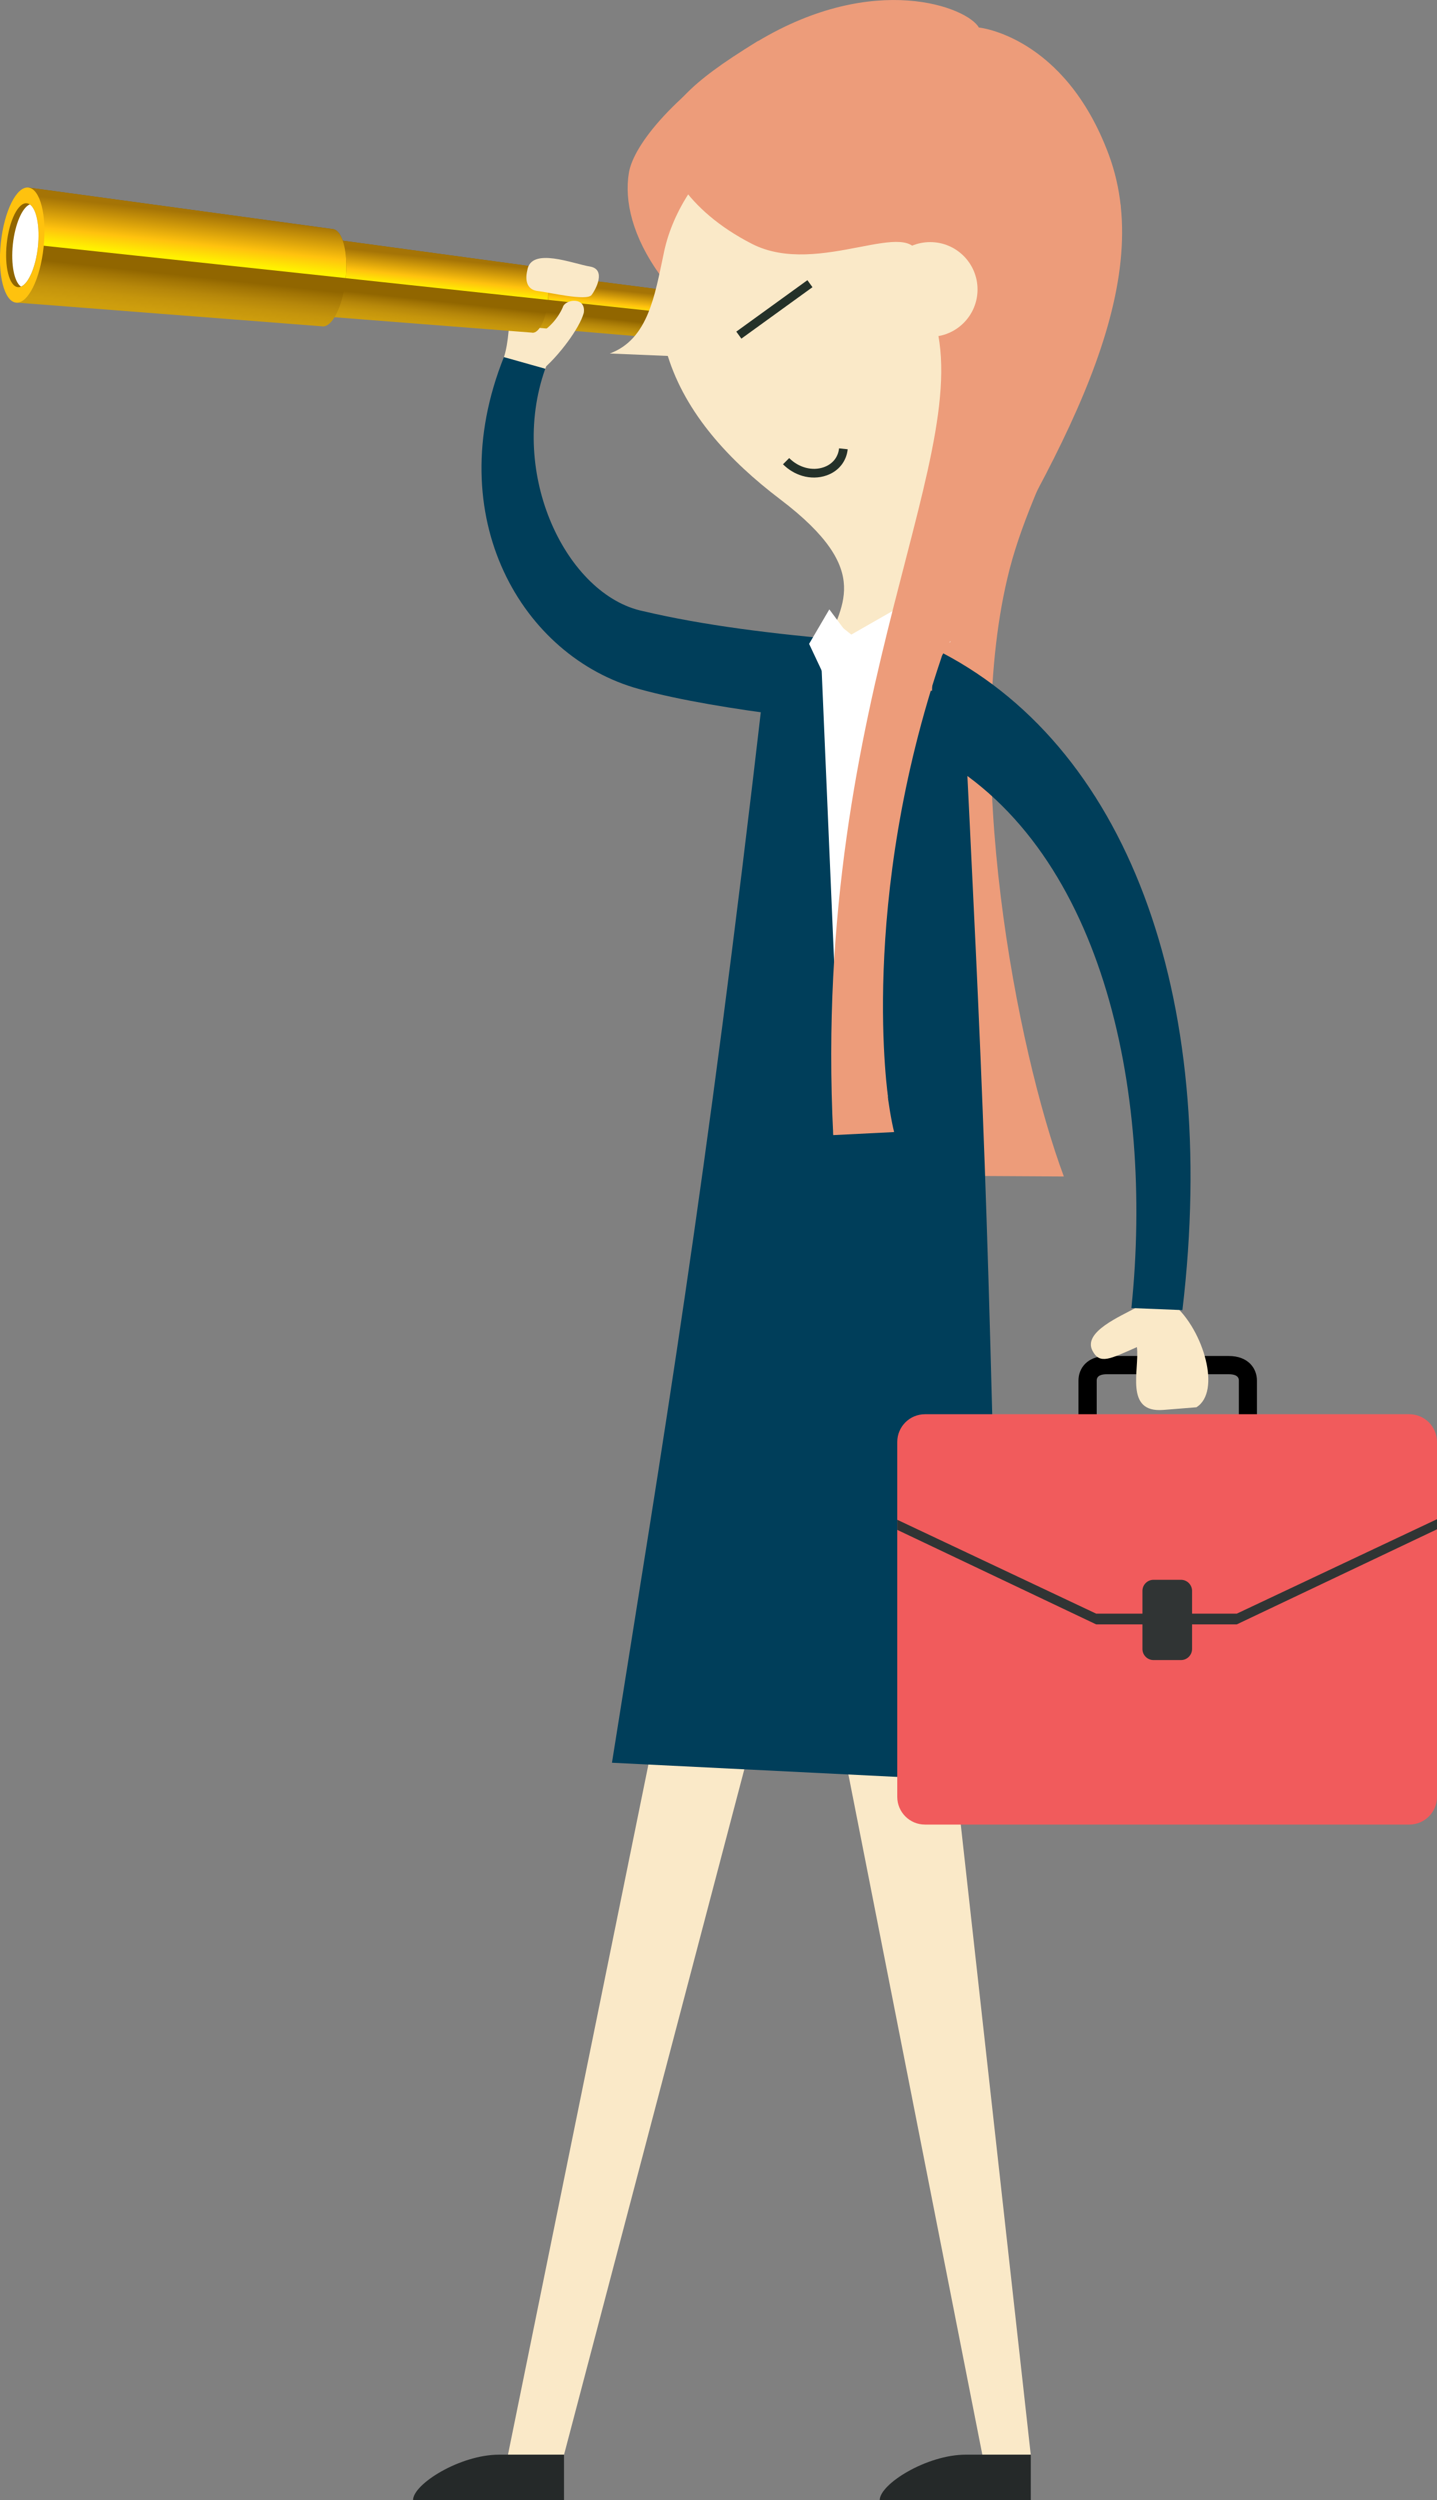 <?xml version="1.0" encoding="utf-8"?>
<!-- Generator: Adobe Illustrator 25.4.1, SVG Export Plug-In . SVG Version: 6.00 Build 0)  -->
<svg version="1.1" id="visual" xmlns="http://www.w3.org/2000/svg" xmlns:xlink="http://www.w3.org/1999/xlink" x="0px" y="0px"
	 viewBox="0 0 187.62 326.33" style="enable-background:new 0 0 187.62 326.33;" xml:space="preserve">
<rect x="0" y="0" width="187.62" height="326.33" fill="#808080" stroke="none"/>
<style type="text/css">
	.st0{fill:#ED9C7A;}
	.st1{fill:#FAE9C8;}
	.st2{fill:#252929;}
	.st3{fill:url(#SVGID_1_);}
	.st4{fill:url(#SVGID_00000060740598229694507260000010952805091777229453_);}
	.st5{fill:#003E5A;}
	.st6{fill:url(#SVGID_00000106851827083874243850000000251536352408416389_);}
	.st7{fill:url(#SVGID_00000143604131762582998070000003753453755172631439_);}
	.st8{fill:url(#SVGID_00000124845299905271642630000000270303550985846425_);}
	.st9{fill:url(#SVGID_00000060030493249395544930000006719795083304464819_);}
	.st10{fill:#FFC20E;}
	.st11{fill:#916600;}
	.st12{fill:#FFFFFF;}
	.st13{fill:#243129;}
	.st14{fill:#F15B5C;}
	.st15{fill:#303434;}
</style>
<g>
	<path class="st0" d="M146.3,26.68c-0.27,19.59-10.84,33.47-14.49,47.64c-6.35,24.69,0.91,62.65,7.09,79.24l-17-0.1
		c0,0-7.16-68.43-3.13-81.91C122.79,58.07,146.3,26.68,146.3,26.68z"/>
	<path class="st0" d="M99.05,5.3c-10.86,6.74-16.32,13.55-16.94,17.25s0.49,8.37,4.03,13.3s12.14,14.75,12.14,14.75
		s17.05-8.38,15.04-11.17C92.52,10.47,99.05,5.3,99.05,5.3z"/>
	<g>
		<polygon class="st1" points="101.76,213.53 87.07,218.47 66.32,320.41 73.64,320.41 		"/>
		<path class="st2" d="M73.64,320.39v5.93H53.93c0-2.08,6.11-5.93,11.25-5.93H73.64z"/>
		<polygon class="st1" points="122.49,211.59 107.8,216.53 128.26,320.41 134.58,320.41 		"/>
		<path class="st2" d="M134.58,320.39v5.93h-19.72c0-2.08,6.11-5.93,11.25-5.93H134.58z"/>
	</g>
	<path d="M164.13,185.8h-2.38v-5.61c0-0.68-0.71-0.82-1.31-0.82h-15.94c-0.6,0-1.31,0.14-1.31,0.82v5.61h-2.38v-5.61
		c0-1.59,1.14-3.2,3.68-3.2h15.94c2.54,0,3.68,1.61,3.68,3.2V185.8z"/>
	<path class="st1" d="M65.8,46.6c1.23-3.73,0.36-11.33,2.08-11.14c1.72,0.18,6.29,0.22,6.43,2.34c0.14,2.12-2.12,7.39-3.11,10.33
		l-4.9,3.81L65.8,46.6z"/>
	<g>
		
			<linearGradient id="SVGID_1_" gradientUnits="userSpaceOnUse" x1="2310.846" y1="-26.655" x2="2310.846" y2="-33.684" gradientTransform="matrix(0.994 0.107 -0.107 0.994 -2218.148 -175.731)">
			<stop  offset="0.017" style="stop-color:#D1A10D"/>
			<stop  offset="0.128" style="stop-color:#CE9E0D"/>
			<stop  offset="0.223" style="stop-color:#C5950C"/>
			<stop  offset="0.313" style="stop-color:#B6870A"/>
			<stop  offset="0.4" style="stop-color:#A17404"/>
			<stop  offset="0.454" style="stop-color:#916600"/>
		</linearGradient>
		<path class="st3" d="M95.28,38.95l-24.94-3.21l-0.9,3.43l0.15,3.56l25.05,2.13l0.01,0c0.61,0.07,1.24-1.21,1.41-2.84
			C96.23,40.39,95.89,39.01,95.28,38.95z"/>
		<g>
			
				<linearGradient id="SVGID_00000034056179071356485050000004705641947138209203_" gradientUnits="userSpaceOnUse" x1="2310.861" y1="-30.435" x2="2310.861" y2="-33.689" gradientTransform="matrix(0.994 0.107 -0.107 0.994 -2218.148 -175.731)">
				<stop  offset="0.176" style="stop-color:#FFF200"/>
				<stop  offset="0.456" style="stop-color:#FFC20E"/>
				<stop  offset="1" style="stop-color:#A57406"/>
			</linearGradient>
			<path style="fill:url(#SVGID_00000034056179071356485050000004705641947138209203_);" d="M95.28,38.95l-24.94-3.21l-0.84,3.18
				l26.58,2.85C96.19,40.25,95.85,39.01,95.28,38.95z"/>
		</g>
		<path class="st5" d="M44.59,36.46c-0.3,2.79-1.38,4.95-2.41,4.84c-1.03-0.11-1.63-2.46-1.33-5.25c0.3-2.79,1.38-4.95,2.41-4.84
			C44.29,31.32,44.89,33.67,44.59,36.46z"/>
		
			<linearGradient id="SVGID_00000083058863353414866400000003903412977490752929_" gradientUnits="userSpaceOnUse" x1="2284.687" y1="-25.152" x2="2284.687" y2="-35.295" gradientTransform="matrix(0.994 0.107 -0.107 0.994 -2218.148 -175.731)">
			<stop  offset="0.017" style="stop-color:#D1A10D"/>
			<stop  offset="0.128" style="stop-color:#CE9E0D"/>
			<stop  offset="0.223" style="stop-color:#C5950C"/>
			<stop  offset="0.313" style="stop-color:#B6870A"/>
			<stop  offset="0.4" style="stop-color:#A17404"/>
			<stop  offset="0.454" style="stop-color:#916600"/>
		</linearGradient>
		<path style="fill:url(#SVGID_00000083058863353414866400000003903412977490752929_);" d="M70.41,34.9l-27.15-3.69l-1.3,4.95
			l0.22,5.13l27.31,2.13l0.01,0.01c0.88,0.09,1.79-1.74,2.05-4.1C71.79,36.98,71.28,34.99,70.41,34.9z"/>
		<g>
			
				<linearGradient id="SVGID_00000031172779070088608350000002303756232570530710_" gradientUnits="userSpaceOnUse" x1="2284.699" y1="-30.435" x2="2284.699" y2="-35.3" gradientTransform="matrix(0.994 0.107 -0.107 0.994 -2218.148 -175.731)">
				<stop  offset="0.176" style="stop-color:#FFF200"/>
				<stop  offset="0.456" style="stop-color:#FFC20E"/>
				<stop  offset="1" style="stop-color:#A57406"/>
			</linearGradient>
			<path style="fill:url(#SVGID_00000031172779070088608350000002303756232570530710_);" d="M70.41,34.9l-27.15-3.69L42,35.97
				l29.55,3.17C71.75,36.87,71.26,34.99,70.41,34.9z"/>
		</g>
		
			<linearGradient id="SVGID_00000158715283179932817410000003156217586470833297_" gradientUnits="userSpaceOnUse" x1="2251.198" y1="-22.671" x2="2251.198" y2="-37.771" gradientTransform="matrix(0.994 0.107 -0.107 0.994 -2218.148 -175.731)">
			<stop  offset="0.017" style="stop-color:#D1A10D"/>
			<stop  offset="0.128" style="stop-color:#CE9E0D"/>
			<stop  offset="0.223" style="stop-color:#C5950C"/>
			<stop  offset="0.313" style="stop-color:#B6870A"/>
			<stop  offset="0.4" style="stop-color:#A17404"/>
			<stop  offset="0.454" style="stop-color:#916600"/>
		</linearGradient>
		<path style="fill:url(#SVGID_00000158715283179932817410000003156217586470833297_);" d="M43.44,29.9L3.71,24.48l-1.94,7.37
			l0.33,7.64l39.94,3.1l0.04,0.01c1.3,0.14,2.66-2.59,3.04-6.1C45.5,33,44.75,30.04,43.44,29.9z"/>
		<g>
			
				<linearGradient id="SVGID_00000113342060377730437610000017688165862097642681_" gradientUnits="userSpaceOnUse" x1="2251.211" y1="-30.43" x2="2251.211" y2="-37.771" gradientTransform="matrix(0.994 0.107 -0.107 0.994 -2218.148 -175.731)">
				<stop  offset="0.176" style="stop-color:#FFF200"/>
				<stop  offset="0.456" style="stop-color:#FFC20E"/>
				<stop  offset="1" style="stop-color:#A57406"/>
			</linearGradient>
			<path style="fill:url(#SVGID_00000113342060377730437610000017688165862097642681_);" d="M43.44,29.9L3.71,24.48l-1.89,7.18
				l43.32,4.64C45.47,32.88,44.72,30.04,43.44,29.9z"/>
		</g>
		<path class="st10" d="M5.69,32.29c-0.44,4.15-2.05,7.38-3.6,7.21c-1.54-0.17-2.43-3.66-1.98-7.81c0.44-4.15,2.05-7.38,3.59-7.21
			C5.25,24.65,6.14,28.14,5.69,32.29z"/>
		<path class="st11" d="M4.95,32.22c-0.32,3.02-1.5,5.38-2.62,5.26c-1.12-0.12-1.77-2.67-1.45-5.69c0.32-3.02,1.5-5.38,2.62-5.26
			C4.62,26.65,5.27,29.2,4.95,32.22z"/>
		<g>
			<path class="st12" d="M4.95,32.22c0.28-2.65-0.18-4.94-1.06-5.54c-0.98,0.4-1.92,2.54-2.21,5.19c-0.28,2.65,0.18,4.94,1.06,5.54
				C3.72,37.01,4.66,34.87,4.95,32.22z"/>
		</g>
	</g>
	<path class="st1" d="M133.74,54.92c-7.39,6.44-15.57,11.49-12.24,26.11l-0.98,2.2l-12.77,1.64c1.81-5.67,6.68-10.17-5.89-19.7
		c-6.66-5.05-12.33-11.2-14.67-18.71l-7.57-0.32c5.04-1.86,5.88-7.67,7.02-12.96c1.99-10.24,13.43-23.21,35.2-20.8
		C142.27,14.62,152.38,38.5,133.74,54.92z"/>
	<path class="st13" d="M104.75,62.11c-0.92-0.27-1.79-0.78-2.52-1.51l0.81-0.81c1.25,1.25,3.02,1.72,4.52,1.19
		c1.14-0.4,1.87-1.3,1.99-2.46l1.13,0.12c-0.17,1.59-1.2,2.87-2.75,3.41C106.91,62.41,105.8,62.42,104.75,62.11z"/>
	<path class="st5" d="M111.04,83.61c-10.23-0.86-19.26-2-27.07-3.84c-9.96-2.07-17.67-17.84-12.78-31.64l-5.4-1.52
		c-8.39,20.94,2.44,39.15,17.63,43.32c10.84,3.02,29.61,4.61,29.61,4.61L111.04,83.61z"/>
	<path class="st1" d="M69.87,43.8c1.77-0.75,3.01-2.32,3.61-3.69c0.28-1.07,3.08-1.43,2.74,0.73c-0.56,2.04-3.25,5.53-5.11,7.15
		C70.33,47.19,69.86,45.4,69.87,43.8z"/>
	<path class="st1" d="M68.84,35.31c-0.33,1.41,0.03,2.54,1.4,2.68c1.37,0.15,6.37,1.35,7,0.51c0.63-0.84,1.86-3.3-0.15-3.7
		C74.85,34.45,69.3,32.16,68.84,35.31z"/>
	<path class="st5" d="M99.64,90.34c-7.59,65.75-13,97.29-19.74,139.74l50.74,2.52c-1.66-79.03-2.26-88.94-4.88-142.48L99.64,90.34z"
		/>
	<polygon class="st12" points="111.05,83.26 108.27,89.63 105.64,84.04 108.28,79.54 	"/>
	<polygon class="st12" points="107.19,85.39 108.99,127.48 117.03,85.75 110.99,83.27 	"/>
	<path class="st1" d="M148.36,170.66c-2.05,1.16-6.99,3.17-5.73,5.63c0.96,1.87,2.31,1.07,5.81-0.46c0.37,2.9-1.68,8.61,3.44,8.2
		c5.12-0.41,4.33-0.35,4.33-0.35c3.27-2.02,0.94-10.07-2.97-13.41L148.36,170.66z"/>
	<path class="st5" d="M121.86,84.62c25.09,12.28,37.43,44.97,32.52,86.38l-6.66-0.27c2.95-28.63-3.85-60.66-26.28-72.5L121.86,84.62
		z"/>
	<polygon class="st12" points="111.05,83.26 113.14,90.34 124.1,83.78 122.01,78.64 	"/>
	
		<rect x="95.41" y="39.83" transform="matrix(0.81 -0.586 0.586 0.81 -4.488 66.933)" class="st13" width="11.46" height="1.13"/>
	<path class="st14" d="M187.62,234.53c0,2-1.62,3.62-3.62,3.62h-63.23c-2,0-3.62-1.62-3.62-3.62v-46.32c0-2,1.62-3.62,3.62-3.62H184
		c2,0,3.62,1.62,3.62,3.62V234.53z"/>
	<polygon class="st15" points="117.16,199.69 143.12,212.02 161.48,212.02 187.62,199.61 187.62,198.29 161.48,210.62 
		143.12,210.62 117.16,198.37 	"/>
	<path class="st15" d="M155.64,215.23c0,0.8-0.65,1.45-1.45,1.45h-3.58c-0.8,0-1.45-0.65-1.45-1.45v-7.58c0-0.8,0.65-1.45,1.45-1.45
		h3.58c0.8,0,1.45,0.65,1.45,1.45V215.23z"/>
	<path class="st12" d="M124.24,81.45l-2.77-4.52l-10.32,5.9l-3.24-2.58l-1.21,3.63l1.52,3.43l4.55,51.57c0,0,3.45-51.11,5.23-52.51
		C119.78,84.97,124.24,81.45,124.24,81.45z"/>
	<g>
		<path class="st0" d="M98.85,5.44c-9.11,5.49-11.9,8.94-12.19,12.23c-0.29,3.29,2.77,9.7,11.54,14.17s21.07-3.96,21.78,1.88
			c0.68,5.58-0.31,1.91,1.54,6.56c7.08,17.75-15.66,49.61-12.73,107.87c0,0,6.51-49.9,14.94-63.89
			c14.94-24.79,27.51-46.67,21.03-64.09C138.99,4.67,127.8,3.59,127.8,3.59C126.35,0.99,114.24-3.82,98.85,5.44z"/>
		<path class="st0" d="M112.39,102.58L123,85.58c-11,32.28-7.01,57.92-7.01,57.92C111.99,127.57,110.15,115.62,112.39,102.58z"/>
		<path class="st0" d="M116.74,147.76l-7.95,0.4l1.59-26.7l3.39,0.29C113.78,121.75,115.21,141.7,116.74,147.76z"/>
	</g>
	<circle class="st1" cx="121.45" cy="37.78" r="6.18"/>
</g>
</svg>
